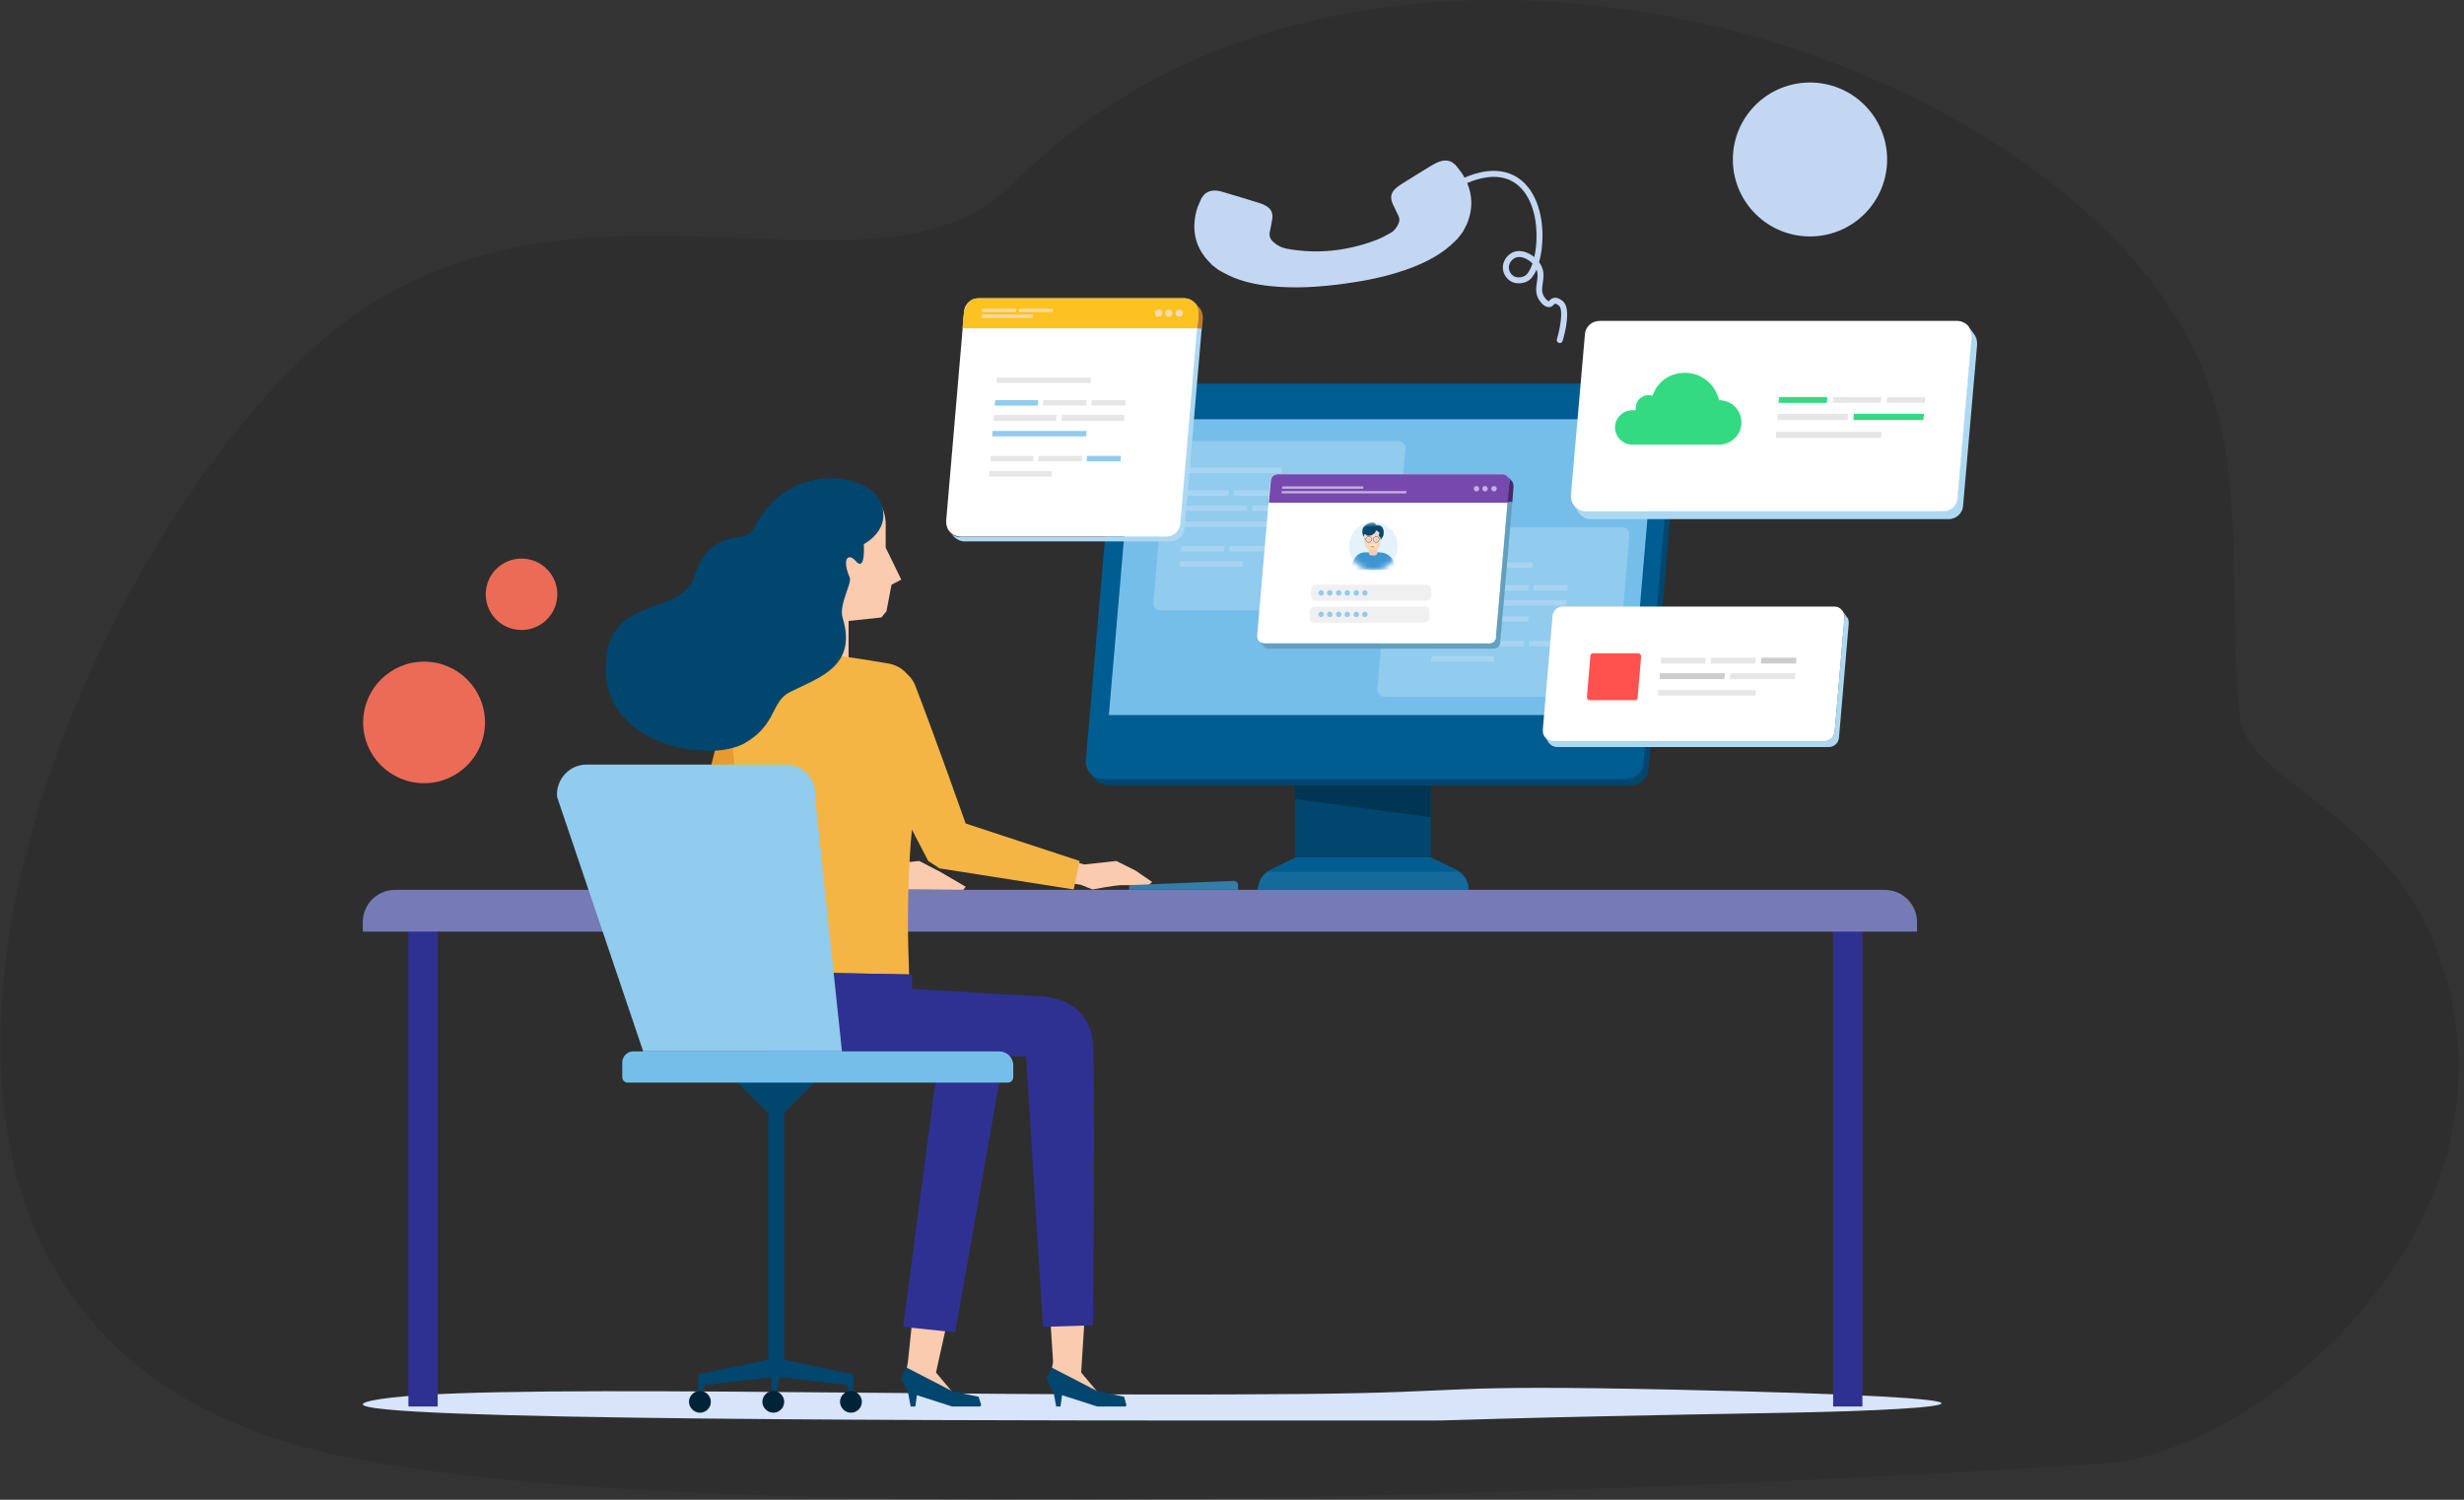 <svg width="437" height="266" viewBox="0 0 437 266" fill="none" xmlns="http://www.w3.org/2000/svg">
<rect x="0" y="0" width="437" height="266" fill="#333333" stroke="none"/>
<path opacity="0.1" d="M432.041 167.999C422.836 144.053 398.475 138.309 397.298 127.374C394.115 97.476 401.312 74.361 380.619 48.754C341.793 0.654 235.974 -23.984 179.5 32.697C154.377 57.889 97.142 22.039 54.094 63.08C5.995 108.896 -40.652 235.754 58.939 257.901C127.455 273.127 324.283 262.815 373.144 259.562C401.035 257.693 450.45 216.168 432.041 167.999Z" fill="black"/>
<path d="M75.211 138.915C81.178 138.915 86.016 134.087 86.016 128.133C86.016 122.178 81.178 117.351 75.211 117.351C69.244 117.351 64.406 122.178 64.406 128.133C64.406 134.087 69.244 138.915 75.211 138.915Z" fill="#EB6B56"/>
<path d="M98.674 106.861C99.48 103.456 97.366 100.043 93.954 99.239C90.541 98.436 87.121 100.544 86.316 103.95C85.51 107.355 87.624 110.768 91.036 111.572C94.449 112.376 97.869 110.267 98.674 106.861Z" fill="#EB6B56"/>
<path d="M220.055 251.949C151.816 251.949 50.426 251.742 65.929 248.42C81.431 245.098 163.305 247.866 230.506 247.243C262.895 246.966 253.414 245.513 297.361 246.482C366.016 248.004 347.329 250.011 317.224 250.565C261.857 251.534 258.535 251.949 254.106 251.949C246.078 251.949 246.701 251.949 220.125 251.949H220.055Z" fill="#D7E4F9"/>
<path d="M77.626 161.563H72.436V249.458H77.626V161.563Z" fill="#2E3192"/>
<path d="M330.306 161.563H325.115V249.458H330.306V161.563Z" fill="#2E3192"/>
<path d="M70.082 157.826H334.25C337.434 157.826 339.994 160.387 339.994 163.57V165.231H64.338V163.57C64.338 160.387 66.899 157.826 70.082 157.826Z" fill="#767AB7"/>
<path d="M146.488 157.48L147.872 152.843L157.838 153.258L163.029 152.704L166.766 154.642L171.265 157.272L170.85 157.826L159.223 157.757L157.146 156.995L146.488 157.48Z" fill="#FBCBAF"/>
<path d="M132.853 118.792C134.86 117.962 139.082 120.315 138.667 124.952C138.113 131.319 131.884 150.767 131.884 150.767L154.169 152.151L153.131 157.826H123.233L121.572 154.504C121.572 154.504 127.87 128.136 128.908 125.09C129.739 122.737 130.5 119.831 132.853 118.792Z" fill="#E79A31"/>
<path d="M144.481 120.108H148.564C149.602 120.108 150.502 119.208 150.502 118.17V107.996H142.543V118.17C142.543 119.208 143.443 120.108 144.55 120.108H144.481Z" fill="#FBCBAF"/>
<path d="M148.149 116.232C148.149 116.232 152.855 116.855 157.562 117.685C162.406 118.585 162.475 123.775 162.683 124.675C163.306 127.305 164.206 130.765 163.513 136.648C162.891 141.7 161.922 144.123 161.506 149.659C160.953 157.134 160.953 165.093 161.16 170.422C161.299 174.09 161.23 174.851 161.23 174.851L132.577 175.266C132.577 175.266 130.778 146.268 130.363 137.271C129.947 127.028 124.272 113.463 148.08 116.093L148.149 116.232Z" fill="#F4B545"/>
<path d="M142.544 110.972L156.316 109.518L157.216 108.411L158.116 103.705L159.846 102.805L157.078 97.13V92.701C156.87 88.687 154.379 87.579 152.026 87.856L141.021 89.587L142.544 110.972Z" fill="#FBCBAF"/>
<path d="M140.12 122.737C145.034 120.246 152.093 118.308 149.463 109.657C148.702 107.235 151.124 103.498 150.709 102.459C149.186 98.861 150.571 98.099 151.747 99.484C153.547 101.629 153.201 96.507 153.201 96.507C153.201 96.507 158.46 93.878 156.038 88.756C153.754 83.981 139.705 81.42 133.545 94.016C132.3 96.507 126.002 93.324 123.164 102.183C120.742 109.865 106.831 104.882 107.454 119.346C108.008 132.357 125.932 135.333 132.092 131.804C137.767 128.551 136.729 124.398 140.12 122.737Z" fill="#00466E"/>
<path d="M181.369 155.265L182.753 150.628L192.304 153.328L197.979 152.705L201.44 154.435L204.346 156.442L203.654 156.996C203.654 156.996 200.194 156.996 198.879 156.996C197.771 156.996 193.757 157.757 193.757 157.757L191.681 156.926L181.438 155.265H181.369Z" fill="#FBCBAF"/>
<path d="M152.509 122.599C154.309 117.893 160.606 117.131 162.337 121.63C165.659 130.212 171.265 146.06 171.265 146.06L191.473 152.704L190.435 157.757L166.628 154.019L164.621 152.704C164.621 152.704 156.385 136.994 154.585 132.98C153.547 130.627 151.54 125.021 152.509 122.599Z" fill="#F4B545"/>
<path d="M161.021 241.568L160.744 243.021L159.982 244.475L161.09 246.551L163.65 247.52L169.118 249.043L172.578 248.973V247.935L168.91 246.897L166.004 243.437L169.81 226.204L162.682 225.65L161.021 241.568Z" fill="#FBCBAF"/>
<path d="M173.825 249.458L174.032 249.181L173.548 247.727L168.911 246.759L160.744 242.537L160.537 243.021L159.775 244.544L160.744 246.205L161.09 247.174L161.506 249.458H162.336L162.613 247.451L168.842 249.458H173.825Z" fill="#00466E"/>
<path d="M161.713 172.844V175.405L169.118 176.72C169.118 176.72 179.776 176.581 178.392 185.025C177.423 191.184 169.395 236.308 169.395 236.308L160.19 235.339L166.488 187.378L138.528 187.032C134.722 186.755 132.092 184.817 132.092 181.011V172.291L161.713 172.844Z" fill="#2E3192"/>
<path d="M186.767 241.568L186.49 243.022L185.729 244.475L186.905 246.551L189.397 247.52L194.864 249.043L198.324 248.974V247.935L194.656 246.897L191.75 243.437L192.857 225.927L185.729 225.374L186.767 241.568Z" fill="#FBCBAF"/>
<path d="M199.639 249.458L199.778 249.181L199.362 247.728L194.656 246.759L186.49 242.537L186.351 243.022L185.59 244.544L186.49 246.205L186.905 247.174L187.32 249.458H188.081L188.358 247.451L194.587 249.458H199.639Z" fill="#00466E"/>
<path d="M161.714 172.844V175.405L184.553 176.72C184.553 176.72 193.204 176.72 193.827 185.025C194.311 191.254 193.827 235.062 193.827 235.062L184.968 235.339L181.992 187.378L138.598 187.032C134.792 186.755 132.162 184.817 132.162 181.011V172.291L161.783 172.844H161.714Z" fill="#2E3192"/>
<path d="M139.084 190.769H136.246V243.367H139.084V190.769Z" fill="#00466E"/>
<path d="M137.63 198.797L145.658 190.769H129.602L137.63 198.797Z" fill="#00466E"/>
<path d="M123.855 245.789V243.782L137.628 240.875L151.331 243.782V245.789L137.628 244.197L123.855 245.789Z" fill="#00466E"/>
<path d="M123.855 243.782V248.627H124.34L125.378 243.505L123.855 243.782Z" fill="#00466E"/>
<path d="M151.331 243.782V248.627H150.847L149.809 243.505L151.331 243.782Z" fill="#00466E"/>
<path d="M136.867 243.505V248.627H137.352L138.39 243.505H136.867Z" fill="#00466E"/>
<path d="M126.071 248.627C126.071 249.734 125.171 250.565 124.133 250.565C123.095 250.565 122.195 249.665 122.195 248.627C122.195 247.589 123.095 246.689 124.133 246.689C125.171 246.689 126.071 247.589 126.071 248.627Z" fill="#002337"/>
<path d="M139.083 248.627C139.083 249.734 138.183 250.565 137.145 250.565C136.107 250.565 135.207 249.665 135.207 248.627C135.207 247.589 136.107 246.689 137.145 246.689C138.183 246.689 139.083 247.589 139.083 248.627Z" fill="#002337"/>
<path d="M152.854 248.627C152.854 249.734 151.954 250.565 150.916 250.565C149.878 250.565 148.979 249.665 148.979 248.627C148.979 247.589 149.878 246.689 150.916 246.689C151.954 246.689 152.854 247.589 152.854 248.627Z" fill="#002337"/>
<path d="M114.098 186.547L98.803 141.354C98.526 138.309 100.948 135.61 103.993 135.61H139.359C142.473 135.61 144.896 138.309 144.549 141.354L149.325 186.478H114.029L114.098 186.547Z" fill="#91CBEE"/>
<path d="M178.738 192.014H111.329C110.776 192.014 110.36 191.599 110.36 191.045V188.416C110.36 187.377 111.26 186.478 112.298 186.478H177.216C178.6 186.478 179.707 187.585 179.707 188.969V191.045C179.707 191.599 179.292 192.014 178.738 192.014Z" fill="#76BEEA"/>
<path d="M253.76 132.703H229.676V155.334H253.76V132.703Z" fill="#00466E"/>
<path d="M260.405 157.826H223.102C223.102 156.303 223.932 154.988 225.316 154.296L229.746 152.151H253.83L258.259 154.296C259.644 154.919 260.474 156.303 260.474 157.826H260.405Z" fill="#336B8B"/>
<path d="M260.405 157.826H223.102C223.102 156.303 223.932 154.988 225.316 154.296L229.746 152.151H253.83L258.259 154.296C259.644 154.919 260.474 156.303 260.474 157.826H260.405Z" fill="#005D92"/>
<g opacity="0.4">
<path d="M223.102 157.826H260.405C260.405 156.511 259.782 155.334 258.744 154.642H224.832C223.794 155.334 223.171 156.58 223.171 157.826H223.102Z" fill="#337DA8"/>
</g>
<path d="M229.676 139.278H253.76V144.953L229.676 141.7V139.278Z" fill="#003553"/>
<path d="M294.87 69.17H202.062C200.47 69.17 199.155 70.416 199.017 72.008L193.48 135.956C193.48 136.441 193.48 136.856 193.618 137.271L193.203 136.994L194.103 138.102C194.656 138.794 195.556 139.278 196.525 139.278H289.333C290.925 139.278 292.24 138.032 292.378 136.441L297.915 72.492C298.054 70.693 296.669 69.17 294.87 69.17ZM290.095 127.928H197.563L202.062 75.468H294.593L290.095 127.928Z" fill="#00466E"/>
<path d="M288.917 136.44H194.863L200.608 69.793H294.662L288.917 136.44Z" fill="#76BEEA"/>
<path d="M198.117 70.9L192.58 134.849C192.441 136.648 193.826 138.171 195.625 138.171H288.433C290.025 138.171 291.34 136.925 291.478 135.333L297.015 71.385C297.153 69.585 295.769 68.063 293.97 68.063H201.162C199.57 68.063 198.255 69.308 198.117 70.9ZM201.162 74.361H293.693L289.195 126.821H196.663L201.162 74.361Z" fill="#005D92"/>
<path d="M245.662 108.273H205.798C205.037 108.273 204.484 107.65 204.553 106.889L206.906 79.413C206.906 78.721 207.529 78.236 208.152 78.236H248.015C248.777 78.236 249.33 78.859 249.261 79.621L246.908 107.096C246.908 107.788 246.285 108.273 245.662 108.273Z" fill="#91CBEE"/>
<path d="M210.643 82.942L210.574 83.911H227.253L227.323 82.942H210.643Z" fill="#A7D5F1"/>
<path d="M210.367 86.957L210.229 87.925H217.911L217.98 86.957H210.367Z" fill="#A7D5F1"/>
<path d="M218.878 86.957L218.809 87.925H226.491L226.56 86.957H218.878Z" fill="#A7D5F1"/>
<path d="M227.46 86.957L227.391 87.925H233.412L233.481 86.957H227.46Z" fill="#A7D5F1"/>
<path d="M210.158 89.656L210.02 90.625H221.162L221.231 89.656H210.158Z" fill="#A7D5F1"/>
<path d="M222.062 90.625H233.205L233.274 89.656H222.201L222.062 90.625Z" fill="#A7D5F1"/>
<path d="M209.882 92.493L209.812 93.462H226.492L226.561 92.493H209.882Z" fill="#A7D5F1"/>
<path d="M209.536 96.853L209.467 97.822H217.08L217.149 96.853H209.536Z" fill="#A7D5F1"/>
<path d="M218.05 96.853L217.98 97.822H225.663L225.732 96.853H218.05Z" fill="#A7D5F1"/>
<path d="M226.63 96.853L226.561 97.822H232.582L232.651 96.853H226.63Z" fill="#A7D5F1"/>
<path d="M209.329 99.552L209.26 100.521H220.333L220.402 99.552H209.329Z" fill="#A7D5F1"/>
<path d="M285.389 123.568H245.525C244.764 123.568 244.21 122.945 244.279 122.184L246.632 94.708C246.632 94.016 247.255 93.531 247.878 93.531H287.742C288.503 93.531 289.057 94.154 288.988 94.916L286.635 122.391C286.635 123.083 286.012 123.568 285.389 123.568Z" fill="#91CBEE"/>
<path d="M255.213 99.76L255.074 100.729H271.823L271.892 99.76H255.213Z" fill="#A7D5F1"/>
<path d="M254.866 103.774L254.797 104.743H262.479L262.548 103.774H254.866Z" fill="#A7D5F1"/>
<path d="M263.448 103.774L263.379 104.743H270.992L271.13 103.774H263.448Z" fill="#A7D5F1"/>
<path d="M272.03 103.774L271.961 104.743H277.982L278.051 103.774H272.03Z" fill="#A7D5F1"/>
<path d="M254.659 106.474L254.59 107.443H265.732L265.802 106.474H254.659Z" fill="#A7D5F1"/>
<path d="M266.631 107.443H277.773L277.843 106.474H266.7L266.631 107.443Z" fill="#A7D5F1"/>
<path d="M254.451 109.311L254.312 110.28H271.061L271.13 109.311H254.451Z" fill="#A7D5F1"/>
<path d="M254.105 113.671L253.967 114.64H261.649L261.718 113.671H254.105Z" fill="#A7D5F1"/>
<path d="M262.618 113.671L262.549 114.64H270.231L270.3 113.671H262.618Z" fill="#A7D5F1"/>
<path d="M271.2 113.671L271.131 114.64H277.152L277.221 113.671H271.2Z" fill="#A7D5F1"/>
<path d="M253.898 116.37L253.76 117.339H264.902L264.971 116.37H253.898Z" fill="#A7D5F1"/>
<path d="M219.571 157.826H200.262V156.995L218.81 156.234C219.225 156.234 219.571 156.58 219.571 156.995V157.895V157.826Z" fill="#337DA8"/>
<path d="M327.605 109.519L326.775 108.342C327.051 108.688 327.19 109.103 327.121 109.588L325.39 129.797C325.321 130.766 324.491 131.458 323.591 131.458H275.422C274.799 131.458 274.246 131.181 273.969 130.696L274.73 131.804C275.076 132.219 275.561 132.496 276.183 132.496H324.352C325.321 132.496 326.083 131.734 326.152 130.835L327.882 110.626C327.882 110.211 327.882 109.795 327.605 109.519Z" fill="#ADD8F2"/>
<path d="M326.775 108.342C326.429 107.857 325.944 107.581 325.322 107.581H277.153C276.184 107.581 275.422 108.342 275.353 109.242L273.623 129.45C273.623 129.935 273.692 130.35 273.969 130.696C274.315 131.181 274.8 131.457 275.422 131.457H323.591C324.56 131.457 325.322 130.696 325.391 129.796L327.121 109.588C327.121 109.103 327.052 108.688 326.775 108.342Z" fill="white"/>
<path d="M289.956 124.19H281.928C281.651 124.19 281.443 123.914 281.443 123.637L282.066 116.301C282.066 116.024 282.274 115.885 282.551 115.885H290.579C290.856 115.885 291.063 116.162 291.063 116.439L290.44 123.775C290.44 124.052 290.233 124.19 289.956 124.19Z" fill="#FF524E"/>
<path d="M294.593 116.647L294.523 117.685H302.413L302.552 116.647H294.593Z" fill="#E6E6E6"/>
<path d="M303.452 116.647L303.383 117.685H311.342L311.411 116.647H303.452Z" fill="#E6E6E6"/>
<path d="M312.38 116.647L312.311 117.685H318.539L318.608 116.647H312.38Z" fill="#CCCCCC"/>
<path d="M294.386 119.415L294.316 120.453H305.805L305.943 119.415H294.386Z" fill="#CCCCCC"/>
<path d="M306.773 120.453H318.331L318.4 119.415H306.912L306.773 120.453Z" fill="#E6E6E6"/>
<path d="M294.108 122.391L294.039 123.36H311.341L311.41 122.391H294.108Z" fill="#E6E6E6"/>
<path d="M211.958 53.806C211.473 53.252 210.781 52.906 210.02 52.906H173.547C172.232 52.906 171.056 53.944 170.986 55.259L167.803 92.424C167.803 93.185 168.01 93.877 168.495 94.362C168.979 94.846 169.671 95.192 170.433 95.192H206.905C208.22 95.192 209.397 94.154 209.466 92.839L212.65 55.674C212.65 54.982 212.442 54.29 212.027 53.806H211.958Z" fill="white"/>
<path d="M176.8 66.955L176.73 67.924H193.41L193.479 66.955H176.8Z" fill="#E6E6E6"/>
<path d="M176.523 70.969L176.385 71.938H184.067L184.136 70.969H176.523Z" fill="#91CBEE"/>
<path d="M185.038 70.969L184.969 71.938H192.651L192.72 70.969H185.038Z" fill="#E6E6E6"/>
<path d="M193.618 70.969L193.549 71.938H199.57L199.639 70.969H193.618Z" fill="#E6E6E6"/>
<path d="M176.316 73.599L176.178 74.637H187.32L187.389 73.599H176.316Z" fill="#E6E6E6"/>
<path d="M188.221 74.637H199.363L199.432 73.599H188.359L188.221 74.637Z" fill="#E6E6E6"/>
<path d="M176.04 76.437L175.971 77.406H192.65L192.719 76.437H176.04Z" fill="#91CBEE"/>
<path d="M175.694 80.866L175.625 81.835H183.238L183.307 80.866H175.694Z" fill="#E6E6E6"/>
<path d="M184.206 80.866L184.137 81.835H191.819L191.888 80.866H184.206Z" fill="#E6E6E6"/>
<path d="M192.788 80.866L192.719 81.835H198.74L198.809 80.866H192.788Z" fill="#91CBEE"/>
<path d="M175.485 83.565L175.416 84.534H186.489L186.559 83.565H175.485Z" fill="#E6E6E6"/>
<path d="M212.582 55.744C212.72 54.221 211.544 52.906 210.021 52.906H173.548C170.78 52.837 170.849 56.297 170.711 58.235H212.374L212.582 55.744Z" fill="#FCC222"/>
<path d="M174.241 54.775L174.172 55.328H180.193L180.262 54.775H174.241Z" fill="#FDDBAE"/>
<path d="M180.678 55.328H186.699V54.775H180.747L180.678 55.328Z" fill="#FDDBAE"/>
<path d="M174.102 55.813V56.366H183.099L183.168 55.813H174.102Z" fill="#FDDBAE"/>
<path d="M205.522 56.159C204.691 56.297 204.553 54.913 205.452 54.913C206.283 54.775 206.421 56.159 205.522 56.159Z" fill="#FDDBAE"/>
<path d="M207.321 56.159C206.49 56.297 206.352 54.913 207.251 54.913C208.082 54.775 208.22 56.159 207.321 56.159Z" fill="#FDDBAE"/>
<path d="M209.19 56.159C208.359 56.297 208.221 54.913 209.12 54.913C209.951 54.775 210.089 56.159 209.19 56.159Z" fill="#FDDBAE"/>
<path d="M209.328 92.908C209.189 94.223 208.082 95.261 206.767 95.261H170.294C169.533 95.261 168.91 94.915 168.426 94.431L169.326 95.331C169.81 95.746 170.364 96.023 171.056 96.023H207.528C208.843 96.023 210.02 94.985 210.089 93.67L213.134 58.235H212.304L209.328 92.908Z" fill="#ADD8F2"/>
<path d="M212.72 54.567C212.72 54.567 212.028 53.875 211.959 53.806C212.374 54.29 212.651 54.982 212.582 55.743L212.374 58.235H213.205L213.343 56.505C213.343 55.743 213.136 55.051 212.72 54.567Z" fill="#BB7D27"/>
<path d="M267.464 84.604C267.256 84.327 266.841 84.119 266.426 84.119H226.562C225.87 84.119 225.316 84.604 225.316 85.296L222.963 112.771C222.963 113.117 223.032 113.394 223.24 113.671C223.447 113.948 223.793 114.086 224.209 114.086H264.073C264.765 114.086 265.318 113.602 265.318 112.91L267.671 85.434C267.671 85.088 267.602 84.811 267.395 84.534L267.464 84.604Z" fill="white"/>
<path d="M252.93 106.543H233.344C232.86 106.543 232.514 106.127 232.514 105.643V104.466C232.652 104.051 232.998 103.705 233.413 103.705H252.999C253.484 103.705 253.83 104.12 253.83 104.605V105.781C253.691 106.197 253.345 106.543 252.93 106.543Z" fill="#F0F0F0"/>
<path d="M252.653 110.418H233.067C232.582 110.418 232.236 110.003 232.236 109.519V108.342C232.375 107.927 232.721 107.581 233.136 107.581H252.722C253.206 107.581 253.552 107.996 253.552 108.481V109.657C253.414 110.072 253.068 110.418 252.653 110.418Z" fill="#F0F0F0"/>
<path d="M243.586 101.145C241.233 101.145 239.295 99.207 239.295 96.854C239.295 94.501 241.233 92.563 243.586 92.563C245.939 92.563 247.877 94.501 247.877 96.854C247.877 99.207 245.939 101.145 243.586 101.145Z" fill="#E4F2FB"/>
<mask id="mask0_4265_7525" style="mask-type:luminance" maskUnits="userSpaceOnUse" x="239" y="92" width="9" height="10">
<path d="M243.586 101.145C241.233 101.145 239.295 99.207 239.295 96.854C239.295 94.501 241.233 92.563 243.586 92.563C245.939 92.563 247.877 94.501 247.877 96.854C247.877 99.207 245.939 101.145 243.586 101.145Z" fill="white"/>
</mask>
<g mask="url(#mask0_4265_7525)">
<path d="M247.461 100.453C247.254 98.999 246.008 97.961 244.624 97.961H244.139L243.586 98.238H243.101L242.825 97.961H242.132C240.748 97.961 240.125 98.999 239.572 100.383L239.295 101.076H247.531V100.383L247.461 100.453Z" fill="#3D95D1"/>
<path d="M243.793 98.515H243.239C242.962 98.515 242.755 98.307 242.755 98.03V96.369H244.277V98.03C244.277 98.307 244.07 98.515 243.793 98.515Z" fill="#FBCBAF"/>
<path d="M244.831 95.054C244.831 95.054 245.177 97.684 243.585 97.546C243.585 97.546 242.34 97.753 242.063 96.646C241.855 95.608 241.717 94.431 241.717 94.431C241.717 94.431 241.717 93.878 242.063 93.878C242.755 93.809 244.139 93.601 244.416 94.016C244.762 94.501 244.762 95.054 244.762 95.054H244.831Z" fill="#FCD5BF"/>
<path d="M243.447 94.847C243.447 94.847 242.824 95.124 242.478 94.985C242.063 94.847 242.271 94.57 241.925 94.847C241.855 94.916 241.925 95.054 241.855 95.193C241.855 95.331 241.302 94.085 241.855 93.463C242.409 92.84 242.894 92.771 243.17 92.701C243.447 92.632 243.862 92.701 244.07 93.117C244.07 93.117 244.831 93.047 245.108 93.463C245.385 93.878 245.454 94.155 245.385 94.778C245.316 95.262 245.039 95.4 244.901 95.746C244.901 95.677 244.901 95.4 244.762 95.262C244.485 95.124 244.485 94.985 244.624 94.708C244.762 94.501 244.347 94.224 244.278 94.155C244.209 94.155 244.139 94.085 244.001 94.155C243.932 94.293 244.001 94.501 243.447 94.778V94.847Z" fill="#00466E"/>
<path d="M242.754 96.577H244.069C244.069 96.577 243.446 97.615 242.754 96.577Z" fill="#FEEBE0"/>
<path d="M243.793 96.923C243.447 96.715 243.17 96.854 243.031 96.923C243.377 97.2 243.654 97.061 243.793 96.923Z" fill="#FAA634"/>
<path d="M242.893 95.608C242.893 95.608 242.893 95.677 242.824 95.677C242.754 95.677 242.755 95.677 242.755 95.608C242.616 95.608 242.547 95.608 242.547 95.608C242.824 95.885 243.101 95.608 243.101 95.608C243.031 95.608 242.962 95.608 242.893 95.608Z" fill="#FEEBE0"/>
<path d="M242.823 95.746C242.823 95.746 242.892 95.746 242.892 95.677C242.892 95.677 242.823 95.677 242.754 95.677C242.754 95.677 242.754 95.746 242.823 95.746Z" fill="#001725"/>
<path d="M242.757 96.231C242.48 96.231 242.203 95.954 242.203 95.677C242.203 95.4 242.48 95.124 242.757 95.124C243.034 95.124 243.31 95.4 243.31 95.677C243.31 95.954 243.034 96.231 242.757 96.231ZM242.757 95.193C242.48 95.193 242.272 95.4 242.272 95.677C242.272 95.954 242.48 96.162 242.757 96.162C243.034 96.162 243.241 95.954 243.241 95.677C243.241 95.4 243.034 95.193 242.757 95.193Z" fill="#00466E"/>
<path d="M244.071 96.231C243.794 96.231 243.518 95.954 243.518 95.677C243.518 95.4 243.794 95.124 244.071 95.124C244.348 95.124 244.625 95.4 244.625 95.677C244.625 95.954 244.348 96.231 244.071 96.231ZM244.071 95.193C243.794 95.193 243.587 95.4 243.587 95.677C243.587 95.954 243.794 96.162 244.071 96.162C244.348 96.162 244.556 95.954 244.556 95.677C244.556 95.4 244.348 95.193 244.071 95.193Z" fill="#00466E"/>
<path d="M244.625 95.608L244.833 95.469L244.902 95.539L244.625 95.608Z" fill="#00466E"/>
<path d="M242.203 95.608L241.926 95.539V95.469L242.203 95.608Z" fill="#00466E"/>
<path d="M244.139 95.608C244.139 95.608 244.139 95.677 244.07 95.677C244.001 95.677 244.001 95.677 244.001 95.608C243.862 95.608 243.793 95.608 243.793 95.608C244.07 95.885 244.347 95.608 244.347 95.608C244.277 95.608 244.208 95.608 244.139 95.608Z" fill="#FEEBE0"/>
<path d="M244.071 95.746C244.071 95.746 244.14 95.746 244.14 95.677C244.14 95.677 244.071 95.677 244.002 95.677C244.002 95.677 244.002 95.746 244.071 95.746Z" fill="#001725"/>
</g>
<path d="M267.741 85.503C267.741 84.742 267.187 84.119 266.495 84.119H226.631C225.939 84.119 225.385 84.604 225.385 85.296L225.039 89.171H267.533L267.879 85.573L267.741 85.503Z" fill="#7748AE"/>
<path d="M227.391 86.68H241.786V86.265H227.391V86.68Z" fill="#C5B0DE"/>
<path d="M227.322 87.51H249.4L249.469 87.095H227.322V87.51Z" fill="#C5B0DE"/>
<path d="M265.387 112.979C265.387 113.671 264.764 114.156 264.141 114.156H224.278C223.931 114.156 223.585 114.017 223.309 113.74L224.001 114.571C224.208 114.848 224.624 115.055 224.97 115.055H264.834C265.526 115.055 266.079 114.571 266.079 113.879L268.225 89.102H267.394L265.318 112.979H265.387Z" fill="#669EBE"/>
<path d="M268.087 85.296L267.464 84.534C267.671 84.811 267.741 85.088 267.741 85.434L267.395 89.033H268.225L268.433 86.265C268.433 85.849 268.294 85.503 268.087 85.227V85.296Z" fill="#452A65"/>
<path d="M234.313 105.643C234.58 105.643 234.797 105.426 234.797 105.159C234.797 104.891 234.58 104.674 234.313 104.674C234.045 104.674 233.828 104.891 233.828 105.159C233.828 105.426 234.045 105.643 234.313 105.643Z" fill="#91CBEE"/>
<path d="M236.32 105.159C236.32 105.436 236.113 105.643 235.836 105.643C235.559 105.643 235.352 105.436 235.352 105.159C235.352 104.882 235.559 104.674 235.836 104.674C236.113 104.674 236.32 104.882 236.32 105.159Z" fill="#91CBEE"/>
<path d="M237.428 105.643C237.695 105.643 237.912 105.426 237.912 105.159C237.912 104.891 237.695 104.674 237.428 104.674C237.16 104.674 236.943 104.891 236.943 105.159C236.943 105.426 237.16 105.643 237.428 105.643Z" fill="#91CBEE"/>
<path d="M239.434 105.159C239.434 105.436 239.226 105.643 238.949 105.643C238.672 105.643 238.465 105.436 238.465 105.159C238.465 104.882 238.672 104.674 238.949 104.674C239.226 104.674 239.434 104.882 239.434 105.159Z" fill="#91CBEE"/>
<path d="M241.026 105.159C241.026 105.436 240.818 105.643 240.541 105.643C240.264 105.643 240.057 105.436 240.057 105.159C240.057 104.882 240.264 104.674 240.541 104.674C240.818 104.674 241.026 104.882 241.026 105.159Z" fill="#91CBEE"/>
<path d="M242.065 105.643C242.332 105.643 242.549 105.426 242.549 105.159C242.549 104.891 242.332 104.674 242.065 104.674C241.797 104.674 241.58 104.891 241.58 105.159C241.58 105.426 241.797 105.643 242.065 105.643Z" fill="#91CBEE"/>
<path d="M262.342 86.68C262.342 86.957 262.134 87.165 261.857 87.165C261.581 87.165 261.373 86.957 261.373 86.68C261.373 86.403 261.581 86.196 261.857 86.196C262.134 86.196 262.342 86.403 262.342 86.68Z" fill="#C5B0DE"/>
<path d="M263.865 86.68C263.865 86.957 263.658 87.165 263.381 87.165C263.104 87.165 262.896 86.957 262.896 86.68C262.896 86.403 263.104 86.196 263.381 86.196C263.658 86.196 263.865 86.403 263.865 86.68Z" fill="#C5B0DE"/>
<path d="M265.457 86.68C265.457 86.957 265.25 87.165 264.973 87.165C264.696 87.165 264.488 86.957 264.488 86.68C264.488 86.403 264.696 86.196 264.973 86.196C265.25 86.196 265.457 86.403 265.457 86.68Z" fill="#C5B0DE"/>
<path d="M234.313 109.449C234.58 109.449 234.797 109.232 234.797 108.965C234.797 108.697 234.58 108.48 234.313 108.48C234.045 108.48 233.828 108.697 233.828 108.965C233.828 109.232 234.045 109.449 234.313 109.449Z" fill="#91CBEE"/>
<path d="M236.32 108.965C236.32 109.242 236.113 109.449 235.836 109.449C235.559 109.449 235.352 109.242 235.352 108.965C235.352 108.688 235.559 108.48 235.836 108.48C236.113 108.48 236.32 108.688 236.32 108.965Z" fill="#91CBEE"/>
<path d="M237.428 109.449C237.695 109.449 237.912 109.232 237.912 108.965C237.912 108.697 237.695 108.48 237.428 108.48C237.16 108.48 236.943 108.697 236.943 108.965C236.943 109.232 237.16 109.449 237.428 109.449Z" fill="#91CBEE"/>
<path d="M239.434 108.965C239.434 109.242 239.226 109.449 238.949 109.449C238.672 109.449 238.465 109.242 238.465 108.965C238.465 108.688 238.672 108.48 238.949 108.48C239.226 108.48 239.434 108.688 239.434 108.965Z" fill="#91CBEE"/>
<path d="M241.026 108.965C241.026 109.242 240.818 109.449 240.541 109.449C240.264 109.449 240.057 109.242 240.057 108.965C240.057 108.688 240.264 108.48 240.541 108.48C240.818 108.48 241.026 108.688 241.026 108.965Z" fill="#91CBEE"/>
<path d="M242.065 109.449C242.332 109.449 242.549 109.232 242.549 108.965C242.549 108.697 242.332 108.48 242.065 108.48C241.797 108.48 241.58 108.697 241.58 108.965C241.58 109.232 241.797 109.449 242.065 109.449Z" fill="#91CBEE"/>
<path d="M350.304 59.55L349.127 57.889C349.474 58.374 349.681 58.997 349.612 59.689L347.12 88.272C346.982 89.587 345.875 90.625 344.56 90.625H281.096C280.196 90.625 279.504 90.21 279.02 89.518L280.127 91.109C280.611 91.663 281.303 92.078 282.134 92.078H345.598C346.913 92.078 348.089 91.04 348.159 89.725L350.65 61.142C350.65 60.589 350.581 60.035 350.304 59.55Z" fill="#ADD8F2"/>
<path d="M349.198 57.959C348.713 57.336 347.952 56.92 347.122 56.92H283.658C282.343 56.92 281.166 57.959 281.097 59.273L278.605 87.856C278.605 88.479 278.744 89.102 279.09 89.587C279.574 90.21 280.336 90.694 281.166 90.694H344.63C345.945 90.694 347.122 89.656 347.191 88.341L349.682 59.758C349.682 59.135 349.544 58.512 349.198 58.028V57.959Z" fill="white"/>
<path d="M315.562 70.416L315.424 71.454H324.006L324.075 70.416H315.562Z" fill="#33DA82"/>
<path d="M325.112 70.416L325.043 71.454H333.556L333.694 70.416H325.112Z" fill="#E6E6E6"/>
<path d="M334.734 70.416L334.596 71.454H341.378L341.447 70.416H334.734Z" fill="#E6E6E6"/>
<path d="M315.286 73.392L315.217 74.499H327.674L327.743 73.392H315.286Z" fill="#E6E6E6"/>
<path d="M328.711 74.499H341.099L341.238 73.392H328.78L328.711 74.499Z" fill="#33DA82"/>
<path d="M315.009 76.575L314.939 77.683H333.626L333.695 76.575H315.009Z" fill="#E6E6E6"/>
<path d="M304.904 71.039C304.282 68.27 301.859 66.125 298.883 66.125C295.907 66.125 293.9 67.855 293.07 70.208C292.862 70.139 292.585 70.07 292.378 70.07C291.132 70.07 290.094 71.108 290.094 72.354C290.094 73.6 290.094 72.631 290.094 72.769C289.886 72.769 289.679 72.769 289.471 72.769C287.81 72.769 286.426 74.153 286.426 75.814C286.426 77.475 287.81 78.859 289.471 78.859C291.132 78.859 289.609 78.859 289.679 78.859C289.679 78.859 289.748 78.859 289.817 78.859H304.835C304.835 78.859 304.835 78.859 304.904 78.859C307.05 78.859 308.849 77.129 308.849 74.914C308.849 72.7 307.119 71.039 304.974 70.97L304.904 71.039Z" fill="#33DA82"/>
<path d="M288.502 76.091C288.502 74.707 289.401 73.669 290.716 73.669C292.031 73.669 290.716 73.669 290.786 73.669C290.647 73.669 290.509 73.669 290.37 73.669C288.986 73.669 287.879 74.776 287.879 76.16C287.879 77.545 288.779 78.444 290.024 78.652C289.055 78.306 288.571 77.268 288.571 76.16L288.502 76.091Z" fill="#33DA82"/>
<path d="M306.842 74.638C306.842 72.907 306.08 71.454 303.312 71.454C303.035 68.824 301.097 66.817 298.675 66.817C296.253 66.817 295.492 68.063 294.592 69.309C295.492 68.27 296.806 67.648 298.26 67.648C300.682 67.648 302.689 69.378 303.174 71.593C304.904 71.593 306.288 73.046 306.288 74.776C306.288 76.506 306.011 76.299 305.527 76.852C306.219 76.299 306.842 75.537 306.842 74.569V74.638Z" fill="#33DA82"/>
<g opacity="0.5">
<path d="M293.137 70.624C293.068 70.624 292.93 70.624 292.86 70.624C292.307 70.624 291.615 70.9 291.269 71.454C290.853 72.146 290.923 72.838 290.992 73.253V73.323C290.992 73.184 290.992 72.977 290.992 72.838C290.992 71.662 291.891 70.624 293.068 70.624H293.137Z" fill="#33DA82"/>
</g>
<path d="M296.735 76.991C296.735 76.991 295.282 75.191 296.251 73.254C297.22 71.316 299.365 70.693 301.649 72.146C301.649 72.146 298.258 70.831 297.012 73.254C295.767 75.676 296.735 76.991 296.735 76.991Z" fill="#33DA82"/>
<path d="M330.682 37.938C336.025 32.607 336.025 23.964 330.682 18.632C325.34 13.301 316.678 13.301 311.335 18.632C305.993 23.964 305.993 32.607 311.335 37.938C316.678 43.27 325.34 43.27 330.682 37.938Z" fill="#C4D7F2"/>
<path d="M277.186 53.43C276.96 53.238 276.273 52.654 275.502 52.851C275.142 52.944 274.935 53.164 274.798 53.31C274.76 53.351 274.696 53.411 274.689 53.421C274.575 53.432 274.21 53.151 273.896 52.687C273.365 51.902 273.483 51.123 273.618 50.22C273.752 49.338 273.903 48.338 273.417 47.261C273.3 47.001 273.148 46.747 272.969 46.503C273.373 45.055 273.575 43.353 273.568 41.763C273.546 36.626 271.612 32.629 268.395 31.071C265.379 29.61 262.005 30.516 259.741 31.508C259.64 31.325 259.535 31.142 259.422 30.961C259.048 30.357 258.568 29.817 258.137 29.248C257.907 29.072 257.678 28.896 257.449 28.72C256.428 28.253 255.475 28.518 254.545 28.994C254.207 29.167 253.875 29.353 253.551 29.552C252.288 30.328 251.027 31.106 249.771 31.894C249.106 32.311 248.422 32.71 247.8 33.188C246.651 34.072 246.453 35.052 247.084 36.34C247.395 36.976 247.693 37.618 248.008 38.252C248.241 38.721 248.234 39.191 248.031 39.658C247.747 40.309 247.33 40.901 246.725 41.248C245.775 41.795 244.792 42.319 243.765 42.693C238.714 44.531 233.534 45.094 228.216 44.115C227.279 43.943 226.48 43.527 225.794 42.888C225.283 42.41 225.049 41.831 225.207 41.113C225.371 40.371 225.51 39.624 225.636 38.874C225.817 37.801 225.423 36.998 224.467 36.481C224.157 36.313 223.834 36.156 223.498 36.052C221.28 35.367 219.059 34.685 216.832 34.03C215.713 33.702 214.603 33.627 213.621 34.446C213.445 34.675 213.269 34.904 213.092 35.132C212.791 35.88 212.402 36.605 212.201 37.379C211.271 40.945 212.022 44.086 214.701 46.702C214.784 46.782 214.852 46.879 214.926 46.968C215.323 47.273 215.719 47.576 216.115 47.88C216.762 48.224 217.395 48.596 218.058 48.904C220.334 49.963 222.757 50.47 225.237 50.735C229.7 51.211 234.139 50.902 238.566 50.298C242.181 49.805 245.748 49.089 249.202 47.893C252.086 46.895 254.827 45.622 257.161 43.607C257.626 43.205 258.057 42.765 258.504 42.343C258.809 41.947 259.113 41.552 259.418 41.156C259.706 40.587 260.045 40.038 260.275 39.447C261.21 37.03 261.16 34.7 260.209 32.468C262.279 31.572 265.319 30.753 267.934 32.02C270.779 33.398 272.49 37.042 272.511 41.768C272.517 43.2 272.363 44.506 272.112 45.602C271.059 44.73 269.655 44.249 268.464 44.691C267.462 45.063 266.478 46.166 266.538 47.554C266.583 48.616 267.262 49.613 268.226 50.037L268.233 50.023C268.7 50.252 269.775 50.436 270.863 49.898C271.533 49.565 272.084 48.814 272.509 47.827C272.798 48.574 272.689 49.298 272.573 50.063C272.426 51.042 272.258 52.152 273.02 53.277C273.299 53.689 274.039 54.629 274.898 54.456C275.236 54.387 275.436 54.173 275.569 54.031C275.667 53.928 275.708 53.887 275.765 53.873C275.874 53.844 276.091 53.884 276.501 54.233C277.27 54.887 276.742 58.095 276.123 60.163C276.039 60.442 276.198 60.736 276.478 60.819C276.643 60.868 276.813 60.834 276.942 60.74C277.032 60.674 277.102 60.58 277.136 60.465C277.532 59.142 278.707 54.724 277.186 53.43ZM270.393 48.953C269.487 49.401 268.7 49.091 268.65 49.07C268.056 48.808 267.622 48.167 267.594 47.509C267.558 46.666 268.195 45.916 268.833 45.68C269.702 45.357 270.957 45.858 271.795 46.736C271.399 47.914 270.887 48.708 270.393 48.953Z" fill="#C4D7F2"/>
</svg>
